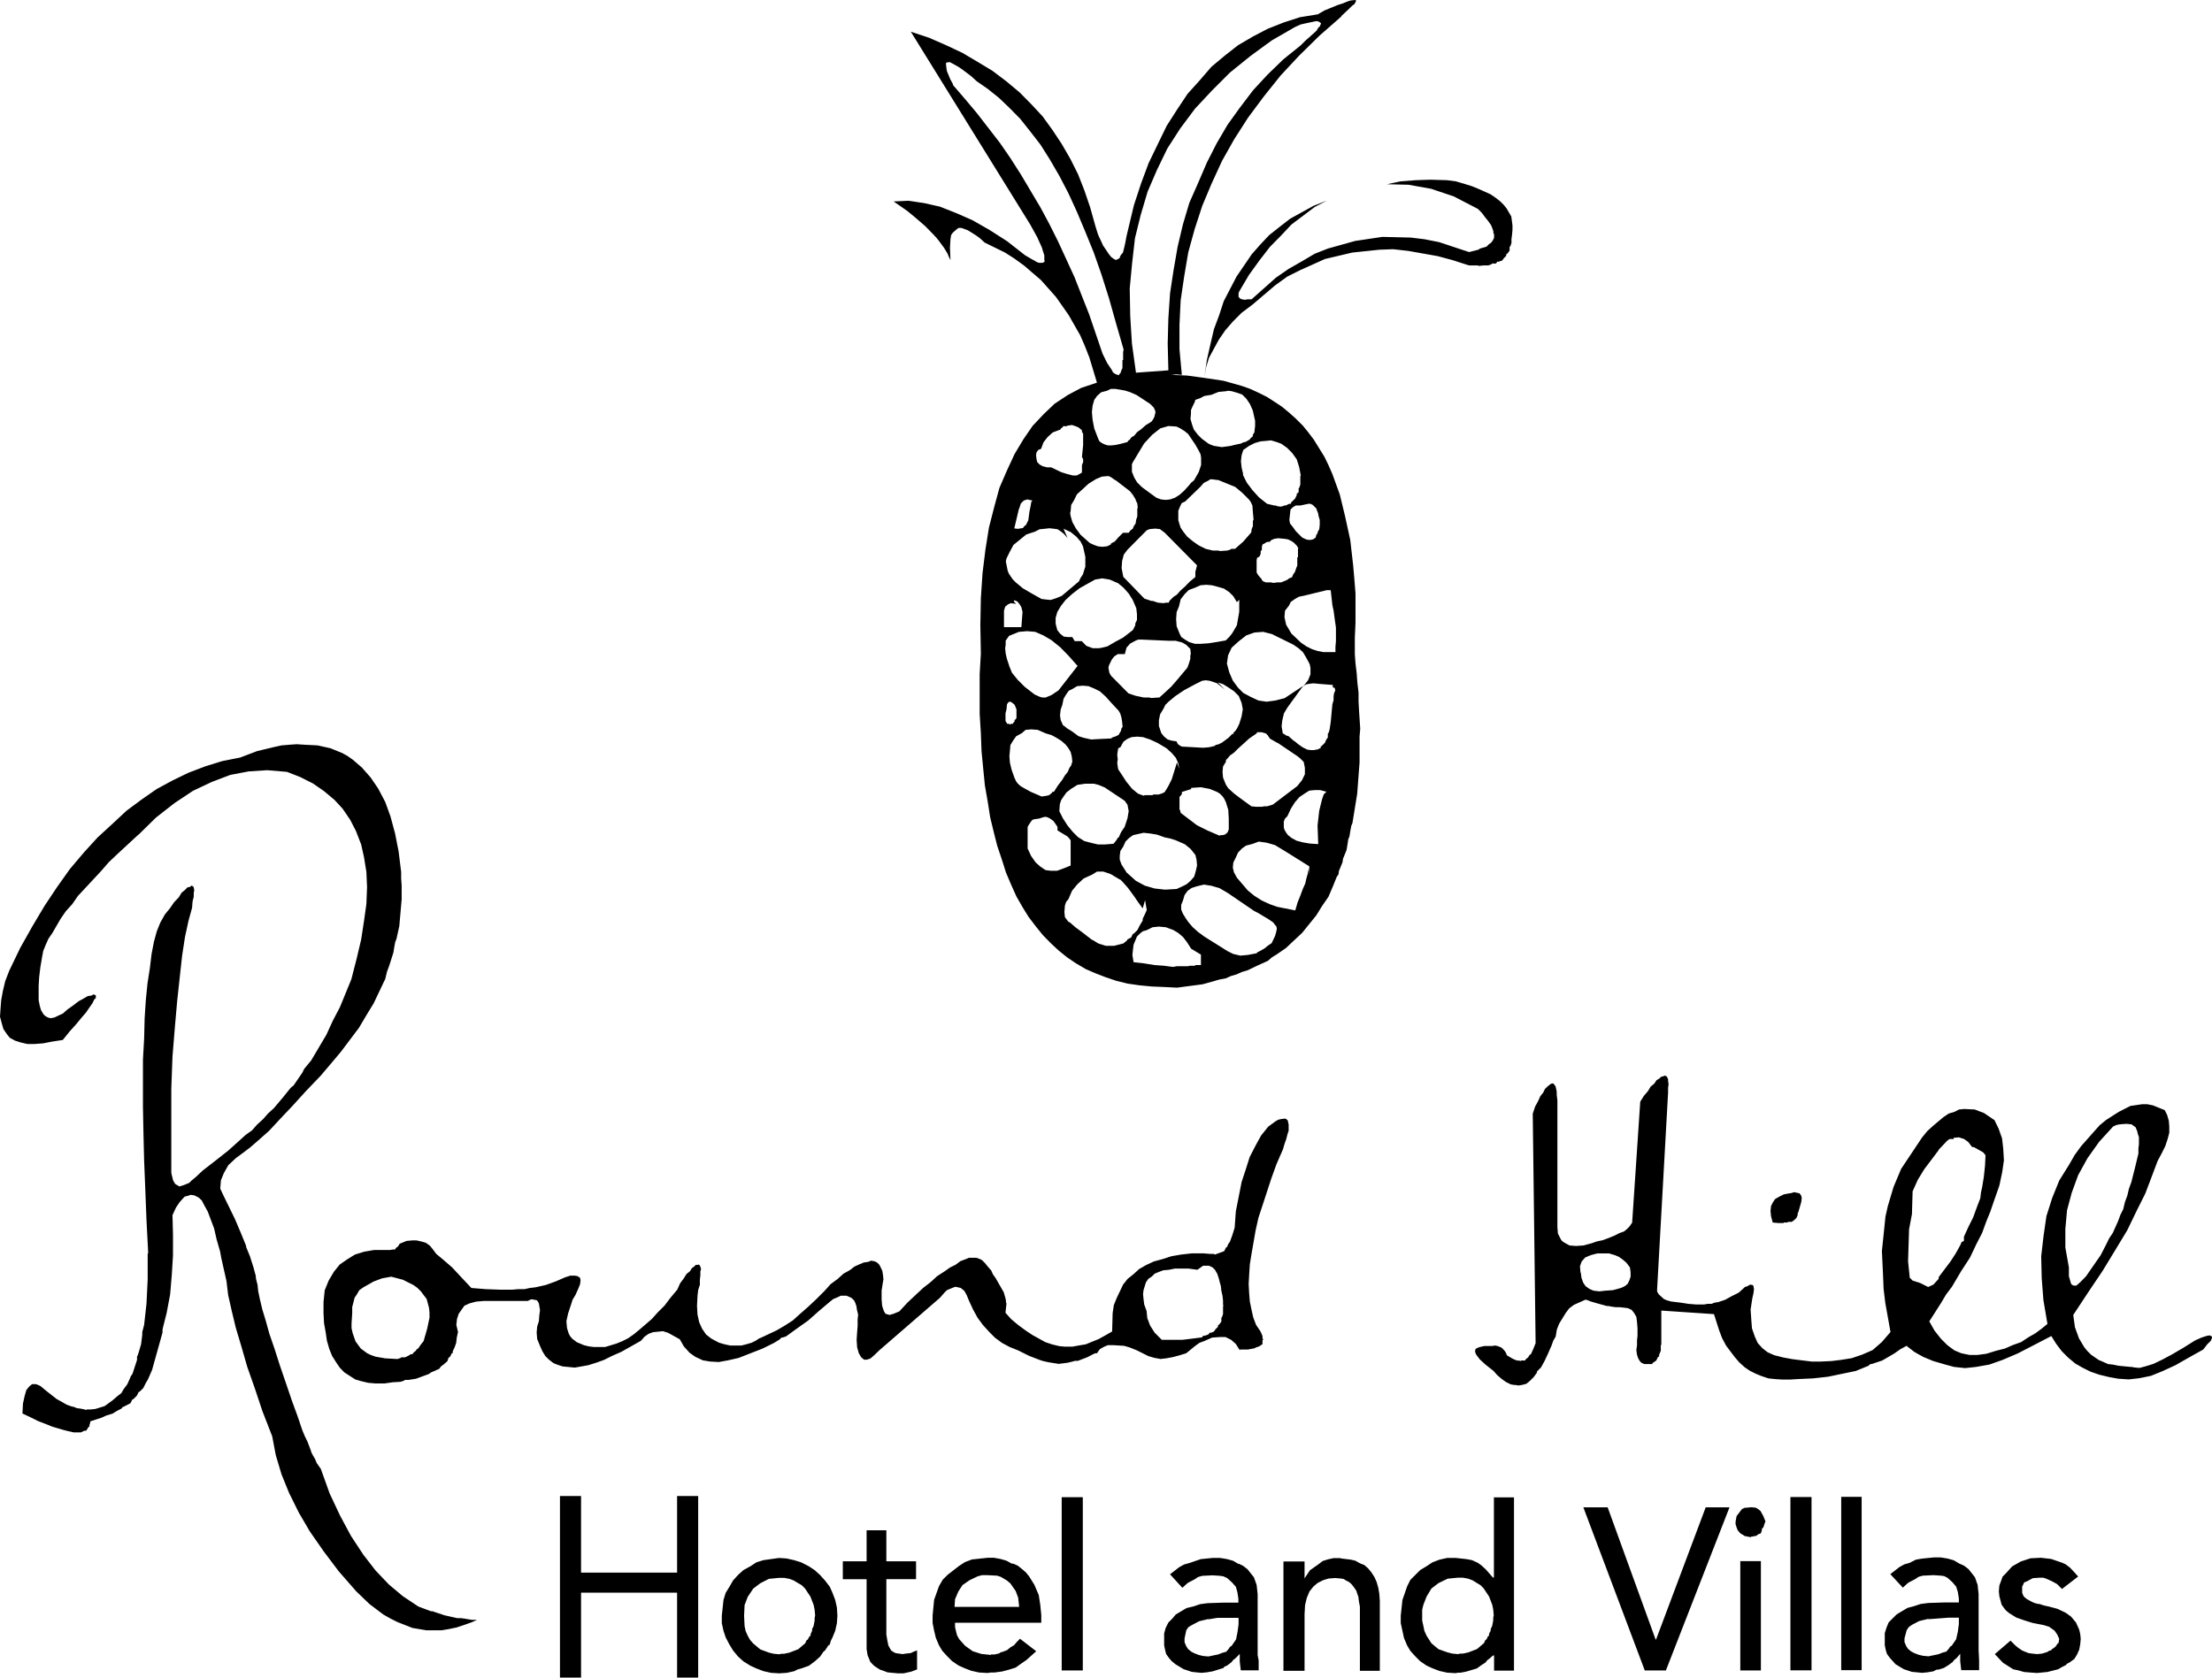<?xml version="1.0" encoding="UTF-8"?><svg id="Layer_1" xmlns="http://www.w3.org/2000/svg" viewBox="0 0 131.07 99.43"><defs><style>.cls-1{fill-rule:evenodd;}</style></defs><path id="montego_copy" class="cls-1" d="M8.18,49.5l1.06-1.04,1.1-.86,1.1-.73,1.1-.52,1.1-.42,1.1-.21,1.1-.07,1.17.1.79.31.75.38.65.45.62.52.48.52.45.66.34.66.31.8.17.76.14.87.04.9-.04,1-.14,1-.17,1.11-.27,1.14-.31,1.21-.34.83-.34.83-.42.8-.38.83-.45.76-.45.76-.28.34-.14.17-.1.21-.52.76-.17.14-.14.17-.28.35-.58.69-.34.31-.31.35-.34.31-.31.35-.38.27-.34.31-.69.62-.75.59-.76.59-.45.42-.21.17-.14.14-.34.14-.24.07-.24-.14-.07-.1-.07-.14-.1-.42v-4.99l.07-1.9.14-1.73.14-1.59.15-1.38.14-1.28.17-1.11.21-.97.21-.76.03-.38.07-.28v-.24l.03-.14-.03-.17-.04-.07-.1-.04-.07.07-.17.04-.13.14-.21.17-.17.28-.27.28-.24.35-.31.38-.27.48-.21.52-.17.62-.14.73-.1.83-.14.9-.1,1-.07,1.07-.03,1.21-.07,1.25v2.8l.03,1.56.04,1.62.07,1.73.07,1.8.1,1.94-.03.07v1.49l-.07,1.45-.14,1.25-.07.28-.04.14v.17l-.07.56-.14.48-.07.21-.03.03v.21l-.27.83-.1.14-.07.17-.14.31-.21.28-.14.24-.27.21-.24.21-.48.35-.55.17-.27.03h-.24v.03l-.31-.07-.28-.04-.17-.07-.14-.03-.28-.1-.62-.35-.62-.49-.34-.28-.24-.1h-.24l-.17.14-.17.21-.1.35-.1.45-.03.59.45.21.48.24.42.16.42.17.34.1.34.1.28.07.31.07h.42l.14-.07.07-.03h.1l.1-.14.03-.07.07-.04v-.1l.03-.07.03-.14.65-.21.31-.14.34-.1.28-.17.27-.14.04-.07.07-.03.14-.07.27-.14.07-.14.03-.07.07-.03.21-.21.07-.14.03-.07.07-.03.21-.21.14-.28.14-.24.24-.55.31-1.11.31-1.11v-.17l.03-.14.07-.28.14-.55.21-1.11.1-1.18.07-1.14v-1.21l-.03-1.18.21-.45.21-.31.21-.24.1-.1.14-.03.21-.07.21.03.21.1.1.07.14.14.14.27.21.38.17.45.21.56.14.62.21.73.07.38.1.45.21.93.1.83.21.93.24,1,.34,1.14.34,1.18.45,1.28.45,1.35.58,1.49.21,1.11.34,1.14.45,1.11.58,1.17.65,1.11.82,1.18.89,1.18,1.03,1.18.79.76.82.62.42.24.42.21.89.35.83.14h.89l.42-.07.48-.1.42-.14.48-.17.31-.14h-.31l-.42-.07-.21-.03h-.23l-.76-.17-.42-.14-.21-.07-.07-.03h-.1l-.75-.28-.93-.62-.82-.69-.79-.83-.72-.93-.73-1.11-.65-1.21-.62-1.32-.52-1.45-.1-.14-.07-.1-.07-.1-.03-.07-.07-.17-.14-.24-.07-.14-.03-.07v-.03l-.21-.55-.17-.35-.14-.34-.27-.8-.34-.93-.34-1-.38-1.11-.31-.97-.31-.9-.21-.76-.21-.69-.14-.59-.1-.48-.04-.38-.07-.27-.03-.14v-.1l-.14-.52-.21-.66-.14-.34-.07-.17-.03-.14-.31-.76-.34-.8-.42-.86-.24-.49-.21-.45.04-.49.17-.42.27-.48.45-.42.38-.28.45-.34.52-.45.62-.55.65-.7.72-.76.79-.87.89-.93.62-.73.58-.69.55-.73.52-.69.45-.76.42-.69.69-1.45.1-.42.14-.38.24-.76.07-.42.04-.21.07-.17.17-.76.14-1.59v-.83l-.03-.42v-.38l-.15-1.21-.21-1.07-.27-1-.31-.86-.42-.8-.45-.66-.52-.59-.52-.45-.34-.24-.31-.17-.69-.28-.76-.17-.79-.04-.45-.03-.42.03-.48.04-.45.1-1,.24-1,.38-1.06.21-1,.31-1,.38-.93.45-.96.52-.89.62-.89.66-.86.8-.86.79-.82.9-.82.97-.76,1.07-.74,1.11-.72,1.21-.72,1.28-.65,1.35-.24.62-.14.59-.1.55-.04.52-.03.45.1.38.1.35.21.31.17.21.31.17.31.1.42.1h.42l.52-.04.51-.1.65-.1.42-.52.38-.42.31-.38.27-.31.21-.31.17-.24.1-.21.1-.1v-.14l-.03-.03-.1-.04-.14.07-.21.03-.24.14-.31.17-.31.24-.34.24-.27.24-.3.14-.21.1-.21.04-.17-.04-.17-.1-.1-.1-.14-.24-.07-.24-.07-.35v-.83l.03-.52.07-.59.1-.59.07-.38.14-.35.17-.38.24-.35.48-.83.31-.45.38-.42.34-.49.42-.45.93-1,.48-.55.55-.52,1.2-1.11h0l-.02.03ZM52.35,75.87l-.03-.31-.04-.24-.1-.21-.07-.14-.14-.14-.14-.07-.21-.04-.17.07-.27.04-.24.1-.31.14-.27.21-.38.21-.34.31-.42.31-.38.42-.48.48-.48.45-.48.42-.42.38-.48.31-.48.28-.89.42-.17.07-.14.1-.27.14-.34.1-.28.07h-.65l-.34-.07-.34-.1-.45-.24-.31-.24-.24-.35-.17-.38-.1-.45-.03-.52.03-.59.04-.35.1-.31v-.31l.03-.24v-.24l.04-.14-.04-.14-.03-.07-.07-.07-.03.03h-.14l-.1.1-.14.1-.1.17-.21.17-.17.27-.21.28-.17.38-.41.49-.34.45-.42.42-.34.38-.72.62-.34.28-.34.24-.34.17-.34.14-.69.21h-.65l-.32-.04-.28-.07-.24-.1-.17-.07-.28-.21-.14-.17-.07-.14-.1-.31-.04-.42.1-.45.17-.52.1-.31.17-.28.17-.38.1-.25.03-.24-.03-.14-.14-.1-.17-.03h-.27l-.31.1-.55.24-.58.21-.62.14-.34.04-.31.07h-.37l-.34.03h-.76l-.82-.03-.86-.07-.62-.66-.52-.56-.52-.45-.42-.35-.21-.28-.17-.21-.24-.17-.24-.07-.31-.07h-.25l-.34.03-.34.14-.07.03-.04.07-.07.1-.1.07-.07.1h-.14l-.14.03h-.96l-.58.1-.55.17-.45.28-.45.31-.34.42-.31.52-.24.59-.07.69v.66l.03.59.1.56.07.48.14.49.17.42.24.38.21.31.27.28.65.42.34.1.42.1.45.04h.52l.48-.07.48-.03.21-.07.04-.04h.21l.45-.07.38-.14.38-.14.14-.1.17-.07.31-.14.1-.14.14-.1.24-.21.05-.15.03-.07.07-.03.07-.14.03-.07.07-.03v-.1l.03-.07.07-.14.1-.28.04-.34.07-.31-.1-.42.04-.35.1-.31.17-.24.17-.24.31-.14.38-.1.45-.04h2.61l.21-.1.21.03.14.04.1.17.03.17.04.24-.04.28-.03.38-.1.31-.03.35.03.38.17.42.14.31.17.28.21.21.27.21.24.1.31.1.72.07.79-.14.45-.14.48-.17.48-.24.55-.24.55-.31.62-.35.21-.24.24-.17.27-.1.31-.03.27-.03.31.1.69.38.24.42.34.38.34.24.45.21.42.07.52.03.55-.1.62-.14.69-.27.72-.28.69-.34.34-.21.07-.07.03-.04h.07l.21-.07.62-.45.69-.49.62-.55.65-.55.21-.17.24-.1.21-.1h.34l.17.07.14.07.14.14.07.14.07.21.03.21.07.28-.03.28v.38l-.03.38-.03.45.03.45.1.35.14.24.17.14h.17l.21-.07.24-.21.28-.27,3.6-3.12.27-.31.14-.14.17-.07.24-.1.1-.03.14.03.17.04.21.17.14.25.14.34.24.52.27.49.31.42.38.42.34.34.42.31.45.24.52.21.62.31.62.24.21.07.31.07.62.1.55-.07.28-.07.14-.04h.17l.55-.21.27-.14.14-.07.07-.03h.1l.17-.24.24-.14.24-.1h.31l.65.04.34.1.42.17.34.17.34.17.34.1.38.07.34-.04.38-.07.38-.1.42-.13.55-.45.24-.17.27-.1.48-.21.45-.03h.34l.34.17.27.24.24.38v-.05h.47l.38-.07.14-.07.14-.04.21-.14v-.24h.04l-.04-.14v-.1l-.07-.17-.07-.14-.24-.35-.17-.45-.1-.45-.1-.48-.04-.49-.03-.55.03-.55.04-.62.1-.62.24-1.38.17-.76.24-.73.52-1.59.31-.86.38-.87.1-.34.1-.28.07-.28.07-.21v-.38l-.04-.14v-.07l-.1-.1-.07-.03-.24.03-.17.04-.17.1-.42.31-.42.52-.34.62-.34.66-.24.76-.24.73-.17.87-.17.86-.07.97-.14.45-.14.38-.1.14-.07.17-.07.04-.03.07-.07.14-.27.1-.28.1-.07-.04h-.24l-.35-.03h-.72l-.62.07-.58.1-.52.17-.52.14-.45.21-.42.24-.34.31-.34.27-.27.34-.38.8-.17.42-.07.48-.03,1.08-.42.24-.38.21-.42.17-.34.14-.42.07-.38.07h-.42l-.34-.03-.42-.1-.42-.14-.76-.42-.42-.28-.42-.31-.42-.35-.34-.38.03-.27.03-.28-.03-.07v-.1l-.03-.14-.1-.35-.24-.42-.24-.42-.1-.14-.07-.1-.09-.21-.21-.24-.17-.21-.17-.17-.14-.07-.21-.07h-.42l-.24.1-.27.1-.28.21-.34.17-.34.24-.42.27-.38.35-.45.35-.45.42-.48.45-.48.52-.34.14-.24.07-.24-.07-.1-.17-.1-.31-.03-.38v-.52l.1-.62h.01ZM22.08,75.98l.55-.21.55-.1.69.18.62.31.24.17.21.21.34.45.14.52.03.28v.31l-.14.66-.21.73-.17.21-.14.21-.1.07-.07.1-.1.07-.07.1-.14.03-.1.07-.21.1h-.24v.03l-.21.07-.72-.04-.58-.1-.28-.1-.21-.1-.38-.28-.31-.42-.17-.48-.07-.31v-.28l.04-.62v-.35l.07-.27.07-.28.14-.21.14-.24.24-.17.55-.31h.01-.01ZM71.2,79.27l-.55.07-.58.07h-1.23l-.42-.42-.27-.42-.17-.45-.04-.42-.14-.38-.04-.31-.03-.31.03-.24.14-.45.14-.21.21-.14.17-.17.24-.1.27-.1.34-.03.34-.07h.82l.52.07.24-.17.1-.07h.35l.21.1.14.14.14.24.1.31.04.17.07.24.03.28.07.31.03.28v.24l.03.07h-.03v.48l-.07.21h-.03v.24l-.1.14-.07.07h-.03v.1l-.14.14-.1.14-.17.07h-.1v.04l-.07.07-.21.07h-.1v.03l-.07.07h0ZM117.88,71.97l.31-.9.28-.8.17-.8.1-.69-.04-.69-.07-.62-.21-.59-.24-.49-.62-.42-.55-.21-.62-.03-.31.03-.27.14-.34.1-.31.21-.62.52-.34.31-.31.38-.62.93-.62.93-.45,1.07-.34,1.14-.14.62-.07.69-.14,1.35.07,1.48.03.76.1.83.31,1.73-.27.31-.24.28-.55.48-.62.27-.62.21-.62.1-.58.07-.62.03h-.55l-1.13-.14-.55-.1-.55-.14-.38-.17-.31-.24-.28-.31-.17-.38-.17-.49-.04-.52-.04-.59.1-.66.07-.31.03-.24-.03-.17-.03-.07-.17-.03-.17.1-.14.04-.1.1-.27.24-.42.21-.38.21-.42.14-.21.03-.17.07h-.24l-.21.04h-.45l-.48-.04-.45-.07-.58-.07-.24-.07-.17-.07-.31-.28-.1-.17v-.14l.65-11.65v-.28l.03-.21-.03-.21v-.1l-.07-.14-.03-.03-.1-.04-.07.04-.14.03-.1.1-.17.1-.14.21-.21.17-.17.28-.24.28-.21.34-.48,7.17-.07.1-.1.14-.14.14-.17.14-.28.1-.27.14-.34.14-.38.14-.34.07-.28.1-.51.14-.45.03-.38-.03-.31-.17-.14-.1-.07-.1-.17-.34-.03-.38v-7.52l-.04-.31v-.21l-.07-.31-.14-.17-.14.03-.21.17-.14.14-.1.21-.17.21-.14.31-.17.31-.14.42.17,13.6-.14.35-.14.31-.07.03-.04.07-.07.1-.1.07-.07.1h-.24v.03l-.14-.03h-.1l-.17-.07-.14-.07-.28-.17-.07-.17-.07-.1-.17-.18-.24-.1-.17-.03-.14.03h-.48l-.31.07-.21.1-.03.17.07.17.21.28.34.31.48.38.21.24.28.24.1.07.14.1.28.14.21.04h.1l.14.03.21-.03.27-.07.21-.17.21-.21.21-.28v-.07l.03-.03.07-.07.14-.14.21-.38.21-.45.21-.48.1-.28.14-.24.07-.42.14-.35.38-.62.21-.28.28-.21.69-.31.14.04.17.07.34.1.62.17h.1l.14.03.28.04h.24l.28.03.21.03.21.1.14.17.14.24.04.31.03.38v.45l-.03.24v.31l-.04.28.04.28.07.21.1.17.1.1.17.07h.46l.03-.07.07-.04.14-.1.07-.14.03-.07.07-.03v-.1l.03-.07.07-.17v-.31l.03-.07v-2l3.12.21.31.97.17.45.24.45.52.69.27.31.31.28.31.21.34.17.34.14.42.14.38.04.45.03h.44l.48-.03.89-.04.89-.1.82-.17.82-.17.76-.31.07-.07.04-.03h.07l.21-.07.42-.14.72-.42.34-.24.38-.21.45.35.24.14.31.17.58.24.72.21.52.14.65.07.65-.07.79-.14.79-.28.89-.38.93-.48,1.06-.55.28.45.34.45.38.38.42.35.42.24.48.24.52.18.58.14.55.1.62.04.62-.07.69-.14.69-.28.76-.35.79-.45.86-.48.24-.31.21-.21.07-.17v-.08l-.14-.07-.17.03-.31.1-.38.17-.72.45-.65.38-.58.31-.52.25-.45.14-.38.1-.31-.03-.14-.03h-.07l-.72-.07-.34-.07-.28-.03-.31-.14-.24-.1-.45-.31-.24-.24-.17-.21-.31-.52-.24-.66-.1-.73.89-1.35.86-1.28.76-1.25.69-1.14.55-1.14.52-1.04.38-1,.35-.93.24-.45.21-.42.14-.42.1-.38v-.38l-.03-.34-.1-.34-.14-.28-.69-.28-.34-.07h-.31l-.69.1-.69.35-.75.48-.38.31-.34.38-.76.86-.38.52-.34.59-.58.93-.42,1.04-.34,1.07-.17,1.17-.14,1.21.03,1.28.1,1.31.24,1.42-.34.28-.38.28-.42.24-.42.28-.48.17-.48.21-.55.14-.55.17-.52.07h-.48l-.48-.1-.41-.17-.42-.31-.38-.38-.38-.48-.31-.55.69-1.08.31-.52.34-.45.55-.93.52-.8.38-.8.34-.66.24-.66.21-.52h-.02v.07ZM125.19,66.78l.21-.1.21-.04.38-.03.31.03.24.17.1.24.03.14.07.21v.42l-.03.24v.31l-.21.87-.21.83-.14.38-.1.42-.14.38-.1.42-.17.34-.14.38-.31.69-.21.31-.17.35-.34.66-.48.69-.38.55-.34.35-.24.21h-.14l-.1-.04-.07-.07-.03-.1-.1-.35v-.52l-.21-1.18v-1.1l.1-1.11.28-1.04.38-1.04.55-1,.69-.97.82-.9h-.01ZM114.86,68.16l.52-.55.14-.1h.24v-.07l.31-.03.31.1.24.17.24.31h.1l.55.31.14.17-.03.62-.07.66-.1.62-.07.31-.04.34-.21.55-.21.58-.28.56-.27.59v.25l-.14.07-.07.17-.27.49-.31.48-.34.45-.34.45-.03.07v.07l-.31.34-.31.14-.48-.24-.44-.14-.17-.17-.1-.97.03-.97.03-.93.17-.9.04-1.35.31-.69.38-.62.86-1.14h-.02ZM93.65,75.43l-.03-.38.1-.28.21-.24.34-.14.38-.1h.69l.34.1.24.1.24.17.21.18.21.28.04.28v.27l-.07.21-.1.21-.17.14-.21.1-.24.07-.27.07-.45.03-.34.04-.34-.04-.24-.1-.24-.17-.14-.21-.1-.28-.04-.31h-.02ZM102.48,89.34h-1.41l-2.94,7.83h-.03l-2.84-7.83h-1.44l3.64,9.67h1.25l3.77-9.67h0ZM107.34,88.73h-1.25v10.27h1.25v-10.27h0ZM103.73,89.34l-.35.03-.16.07-.1.13-.22.29-.06.32v.16l.06.19.06.16.16.19.1.06.16.1.35.07.06-.04h.1l.06-.03h.1l.13-.1.16-.06.06-.19v-.1h.03l.06-.07.06-.19.06-.16-.13-.32-.16-.29-.16-.13-.13-.07-.32-.03h.02ZM104.34,92.53h-1.22v6.48h1.22v-6.48h0ZM88.52,88.73v4.77h-.06l-.42-.48-.25-.23-.22-.16-.35-.16-.32-.06-.64-.07h-.51l-.45.1-.42.16-.35.23-.38.23-.29.29-.29.29-.19.38-.28.81-.1.93v.45l.1.45.09.42.19.45.19.32.29.32.29.29.38.26.35.16.42.16.45.1.51.03.13-.03h.16l.32-.06.64-.19.26-.19.25-.16.1-.13.13-.1.22-.19h.06v.9h1.18v-10.27h-1.18v-.02ZM87.5,93.82l.22.13.19.19.32.48.19.49.06.29.03.35-.03.13v.16l-.06.32-.06.13-.03.06v.1l-.07.13-.03.07v.1l-.06.03-.03.06-.06.13-.06.03-.03.06-.06.13-.19.16-.22.19-.26.1-.26.1-.32.07h-.16l-.13.03-.32-.03-.29-.07-.54-.19-.42-.35-.29-.45-.13-.29-.06-.29-.07-.32v-.64l.07-.29.19-.49.29-.48.42-.32.54-.26.61-.06h.29l.32.06.26.1.26.16h-.02ZM123.13,93.43l-.26-.29-.22-.23-.25-.19-.22-.1-.64-.22-.61-.07-.61.03-.58.19-.51.29-.38.42-.19.19-.09.26-.1.26-.03.35.03.29.07.26.06.23.13.19.13.16.19.16.42.26.45.16.51.16.67.13.32.1.32.23.16.23.13.29h-.03v.09l-.03.13-.06.03-.03.06-.1.13-.13.1-.07.03-.03.07-.13.03-.1.07-.32.1-.29.03-.29-.03-.22-.03-.23-.09-.16-.07-.23-.16-.16-.13-.29-.29-.93.8.48.51.61.39.29.06.35.1.35.03.42.03.61-.06.64-.16.22-.13.26-.13.03-.06.06-.03.13-.07.26-.19.16-.26.13-.29.06-.32.03-.32-.03-.29-.06-.26-.19-.42-.29-.35-.32-.23-.48-.23-.48-.13-.32-.07-.19-.06-.06-.03h-.1l-.22-.06-.16-.07-.29-.16-.16-.13-.06-.09-.06-.16v-.36l.06-.12.06-.13.16-.06.35-.19.42-.03h.19l.19.06.35.16.29.16.29.29.96-.74h0ZM110.31,88.72h-1.21v10.27h1.21v-10.28h0ZM113.19,92.62l-.35.1-.29.16-.54.42.74.8.32-.29.42-.22.19-.13.25-.07.64-.03.45.03.19.03.19.1.29.26.22.26.1.32.06.39v.23h-.89l-.93.03-.45.06-.39.13-.38.1-.32.19-.32.19-.26.26-.22.22-.13.32-.1.32v.71l.06.29.07.23.16.22.35.39.48.29.48.16.61.06.32-.03.35-.06.13-.07.07-.03h.1l.32-.1.26-.16.26-.19.1-.13.13-.1.22-.26v.45l.06.52h1.06v-.58l-.03-.61v-3.32l-.06-.55-.16-.45-.38-.48-.26-.2-.29-.13-.32-.19-.35-.1-.42-.07h-.42l-.7.07-.35.06-.32.16h0l-.02.02ZM114.28,95.97l1.18-.09h.61v.38l-.06.45-.1.45-.13.19-.13.19-.1.06-.06.1-.16.19-.22.06-.26.1-.29.06-.29.06-.32-.03-.26-.06-.26-.1-.19-.1-.19-.16-.1-.16-.1-.23v-.23l.13-.48.13-.19.19-.13.42-.22.54-.13h0l.02.02ZM106.08,70.72l-.38.07-.28.14-.24.14-.14.21-.1.21-.03.28.03.31.1.38.34.03h.31v-.03h.24v-.04h.24l.14-.1.14-.14.07-.17v-.1l.04-.07.1-.35.07-.24.03-.24-.03-.14-.1-.14-.14-.03-.17-.04-.24.07h0ZM59.98,92.69l-.35-.19-.35-.1-.38-.07h-.38l-.93.1-.42.16-.35.23-.67.52-.29.29-.22.38-.29.81-.09.93v.45l.09.45.1.42.19.45.19.32.29.32.29.29.38.26.35.16.42.16.45.1.51.03.19-.03h.22l.45-.06.38-.1.42-.13.32-.23.32-.22.29-.26.29-.26-.96-.74-.19.19-.16.19-.22.13-.19.16-.25.1-.13.03-.1.07-.26.06h-.22v.03l-.57-.06-.51-.16-.45-.32-.35-.39-.13-.23-.06-.23-.06-.26v-.26h5.11v-.45l-.06-.61-.09-.58-.26-.61-.32-.51-.19-.23-.22-.19-.25-.2-.29-.13h0l-.04.02ZM60.17,94.27l.16.42.06.55h-3.83l.03-.45.19-.45.25-.39.42-.29.48-.23.26-.07h.32l.57.03.22.07.22.13.16.1.19.16.29.42h.01ZM51.35,90.7v1.84h-1.41v1.06h1.41v4.15l.06.36.16.39.22.23.35.23.19.06.25.1.29.03.35.03h.32l.45-.1.35-.13v-1.13l-.19.07-.19.09-.29.03-.19.03-.42-.06-.16-.09-.1-.07-.16-.29-.06-.29-.06-.36v-3.28h1.76v-1.06h-1.76v-1.84h-1.18,0ZM46.17,92.34l-.93.13-.42.13-.35.23-.42.23-.32.29-.29.32-.22.38-.22.36-.13.42-.1.93v.45l.1.45.13.39.22.42.22.36.29.35.32.29.42.26.35.16.42.16.45.1.48.03.45-.03.45-.1.19-.1.22-.06.45-.16.35-.26.32-.29.13-.19.06-.09.09-.07.13-.19.06-.1.1-.07.06-.22.1-.2.16-.39.1-.45.03-.45-.03-.48-.1-.45-.16-.42-.16-.36-.29-.38-.29-.32-.32-.29-.35-.23-.45-.23-.42-.13-.45-.1-.45-.03h.02ZM47.29,93.83l.22.13.19.19.32.48.19.49.06.29.03.35-.03.13v.16l-.06.32-.06.13-.03.06v.1l-.06.13-.03.07v.1l-.07.03-.03.06-.07.13-.06.03-.03.06-.06.13-.19.16-.22.19-.26.1-.26.1-.32.07h-.16l-.13.03-.32-.03-.29-.07-.51-.19-.42-.35-.19-.22-.13-.23-.13-.29-.06-.29-.03-.61.03-.64.19-.49.32-.48.42-.32.51-.26.61-.06h.29l.32.06.26.1.26.16h0ZM79.44,92.35h-.42l-.32.07-.32.1-.25.19-.51.36-.32.48v-1h-1.25v6.48h1.25v-3.35l.03-.54.1-.42.16-.39.23-.29.26-.22.32-.16.32-.1.39-.03.35.03.16.03.16.1.13.06.16.13.13.16.16.23.13.38.03.26.06.32v3.8h1.18v-4.15l-.03-.42-.06-.35-.1-.35-.13-.29-.19-.29-.19-.23-.22-.19-.25-.1-.29-.16-.26-.06-.58-.07h0l-.02-.02ZM64.16,88.74h-1.25v10.27h1.25v-10.27h0ZM73.39,92.7l-.32-.19-.35-.1-.42-.07h-.45l-.7.07-.64.22-.35.1-.29.16-.54.42.73.8.32-.29.42-.22.19-.13.25-.07.61-.03.45.03.19.03.22.1.29.26.23.26.09.32.06.39v.23h-.89l-.93.03-.45.06-.38.13-.42.1-.32.19-.32.19-.22.26-.22.22-.16.32-.09.32v.71l.06.29.06.23.16.22.16.19.23.19.48.29.48.16.26.03.32.03.32-.03.35-.06.32-.1.32-.1.03-.06.06-.03.13-.06.25-.19.1-.13.13-.1.26-.26v.45l.06.52h1.06v-.58l-.06-.32v-3.61l-.06-.55-.16-.45-.38-.48-.26-.2-.26-.13h0v.02ZM71.6,95.98l.54-.09h1.25v.38l-.06.45-.09.45-.13.19-.13.19-.1.06-.06.1-.16.19-.22.06-.26.1-.29.06-.29.06-.32-.03-.25-.06-.26-.1-.19-.1-.19-.16-.1-.16-.1-.23v-.23l.1-.48.13-.19.22-.13.42-.22.54-.13h0v.02ZM41.37,99.43v-10.76h-1.25v4.54h-5.69v-4.54h-1.25v10.76h1.25v-5.03h5.69v5.03h1.25ZM89.59,13.97l.03-.34v-.28l-.07-.52-.28-.48-.17-.21-.21-.21-.27-.21-.31-.21-.69-.31-.42-.17-.45-.14-.48-.14-.52-.07-.99-.03-.89.03-.89.07-.79.17,1.27.03,1.34.24,1.34.45,1.41.73.04.03.07.07.14.14.21.28.17.21.07.1.1.14.07.17.07.21v.1l.04.07v.21l-.07.14-.1.14-.14.1-.14.14-.24.07-.14.04-.1.07-.55.14-1.78-.59-.86-.17-.82-.1-1.68-.04-1.61.24-1.61.45-.79.31-.76.45-.79.45-.75.52-1.44,1.28h-.23l-.17.03-.17-.03-.1-.04-.1-.1v-.24l.07-.14.55-.93.62-.86.62-.8.65-.66.62-.66.69-.52.69-.52.72-.38-.79.31-.69.38-.69.38-.62.48-.62.49-.52.55-.52.59-.45.66-.45.66-.38.73-.38.73-.27.83-.31.83-.21.9-.21.93-.14,1,.1-.59.17-.55.58-1.07.38-.55.45-.52.52-.52.65-.49,1.34-1.14.72-.52.76-.38,1.47-.66,1.61-.38,1.61-.17.82-.03.89.1,1.75.31.89.24.96.31h.52l.07.03.27-.03h.28l.21-.07v-.04h.24l.07-.07v-.04h.1l.21-.07.1-.14.14-.14v-.1h.03l.07-.07.1-.14v-.24h.04l.07-.21v-.24l.03-.21h0v.02ZM79.47.96l.48-.45.17-.17.14-.1.07-.14.03-.07-.06-.03-.28.03-.21.07-.24.1-.31.1-.34.14-.42.17-.42.24-1.05.17-.96.31-.96.38-.86.45-.89.52-.79.62-.79.66-.69.8-.72.8-.62.93-.62.97-.52,1.07-.55,1.14-.45,1.21-.42,1.28-.34,1.42-.1.42-.07.38-.07.31-.07.28-.14.17-.07.17-.14.07-.07.03-.13-.07-.14-.1-.14-.17-.14-.21-.21-.31-.14-.31-.1-.21-.07-.17-.14-.45-.31-1.11-.34-1-.38-.97-.45-.9-.52-.9-.55-.83-.58-.8-.64-.69-.72-.73-.79-.66-.82-.62-.86-.52-.93-.55-.96-.45-1.03-.45-1.06-.35,7.07,11.42.21.38.21.38.14.31.14.31.07.24.07.21v.28l.03.07-.07.07-.07.03h-.21l-.17-.07-.1-.07-.07-.03-.24-.14-.24-.14-1.06-.83-1.03-.66-1.03-.59-.96-.42-.96-.38-.93-.21-.93-.14-.89.04.69.48.14.1.17.14.34.28.24.21.28.24.48.49.07.07.03.04.07.07.17.21.31.42.21.35.07.17.1.21-.03-.73.03-.52.04-.24.1-.14.24-.21.1-.07h.17l.38.14.45.28.24.17.31.28,1.2.59.55.35.58.42,1,.86.89,1,.75,1.07.69,1.21.27.62.27.69.45,1.49-.93.31-.79.42-.79.52-.65.62-.65.69-.55.8-.52.87-.45.97-.45,1.04-.31,1.14-.31,1.21-.21,1.32-.17,1.38-.1,1.49-.03,1.59.03,1.7-.07,1.21v2.35l.07,1.14.04,1.07.1,1.04.1,1,.17.97.14.9.21.87.21.83.28.83.24.76.31.73.31.69.38.66.34.55.42.55.42.52.48.49.45.42.52.42.52.35.58.34.55.24.62.24.62.21.69.17.69.1.73.07.72.03.79.04.75-.1.76-.1.65-.18.34-.1.38-.07.31-.14.34-.1.31-.14.34-.1.58-.28.62-.28.24-.21.28-.17.55-.38.48-.45.48-.45.42-.52.42-.52.34-.55.38-.55.28-.66.14-.35.07-.17.1-.14.03-.21.07-.17.14-.34.03-.21.07-.17.14-.35.07-.42.03-.21.07-.17.07-.42.04-.21.07-.17.14-.87.14-.86.07-.93.07-.93v-1.52l.04-.48-.07-1.07-.03-.55v-.52l-.07-.59-.04-.55-.07-.59-.04-.55v-.97l.04-.9v-1.73l-.07-.87-.07-.8-.17-1.49-.31-1.42-.31-1.28-.44-1.21-.24-.55-.24-.49-.62-1-.34-.45-.31-.38-.42-.42-.38-.34-.42-.35-.42-.28-.48-.31-.48-.24-.52-.24-.48-.17-1.1-.31-1.13-.17-1.03-.14-.93-.04.28-.03.34.03-.14-1.52v-1.45l.07-1.45.21-1.42.24-1.42.38-1.38.45-1.38.55-1.31.62-1.35.72-1.28.82-1.28.93-1.25,1-1.25,1.1-1.18,1.2-1.18,1.3-1.14h0v-.02ZM76.76,1.59l.31-.14.31-.07.48-.1.14-.03.14.03.14.1-.07.17-.1.1-.1.17-.42.38-.24.21-.28.28-1.03.83-.93.9-.86.93-.79,1.04-.72,1-.65,1.11-.58,1.14-.52,1.21-.52,1.18-.38,1.28-.31,1.31-.24,1.38-.21,1.38-.1,1.49-.04,1.49.04,1.59-1.92.14-.24-1.73-.1-1.63-.03-1.63.14-1.49.17-1.49.34-1.38.41-1.38.55-1.28.62-1.28.76-1.18.88-1.18,1-1.07,1.07-1.07,1.2-.97,1.27-.93,1.44-.83h0l-.03.02ZM72.16,28.44l1.03.42.41.34.14.14.07.07.03.03.07.07.03.03.07.07.1.14.1.21.03.42.04.42-.04.07v.31l-.07.17-.03.21-.48.55-.48.42h-.24v.03l-.21.07-.42.03-.14-.03h-.31l-.42-.1-.42-.21-.34-.24-.34-.28-.24-.31-.14-.21-.07-.21-.07-.24v-.56l.1-.24.1-.21.21-.1.89-.86.21-.24.28-.14.1-.07h.14l.28.04h.03ZM73.67,28.13l-.1-.42-.04-.38.04-.35.1-.31.34-.24.34-.17.34-.1.34-.03.28-.03.34.1.27.1.34.24.31.31.27.38.14.45.1.52h-.03v.52l-.07.21h-.03v.24l-.07.07h-.04v.1l-.1.21-.14.14-.07.07h-.03v.1h-.1l-.07.03-.14.07h-.1l-.07.04-.14.03-.21-.03-.07-.04h-.1l-.42-.1-.48-.38-.38-.42-.34-.45-.24-.48h.03ZM74.32,25.64l-.07.1-.03.14-.1.07-.07.1-.24.14-.14.03-.14.07-.34.07-.27.07-.52.07-.45-.07-.21-.07-.14-.07-.38-.28-.24-.24-.24-.31-.1-.28-.1-.35.03-.31v-.21l.07-.17.17-.35v-.07l.07-.04.21-.07.27-.14.42-.07.42-.17.42-.04.17-.03.21.03.34.1.27.1.24.24.21.31.17.38.14.62v.31l-.04.34h0v.05ZM78.58,34.98h.27l.07.62.03.28.07.31.07.52.07.49v.8l-.03.34v.31h-.72l-.35-.07-.31-.1-.34-.17-.31-.21-.58-.55-.31-.52-.1-.45.03-.38.24-.31.1-.21.24-.17.24-.14.34-.07,1.27-.31h.01ZM77.55,29.86h.1l.14.07.21.21.03.1.07.17.03.17.07.24v.28l-.03.28-.07.1-.04.14-.07.1-.03.14-.14.1-.14.04h-.17l-.14-.04-.21-.1-.07-.07-.03-.03-.07-.07-.21-.21-.1-.14-.07-.1-.17-.21-.04-.21.04-.38.03-.24.14-.14.17-.1h.27l.48-.1h.02ZM75.28,32.11v-.07l.21-.1.24-.04.42.04.17.03.21.1.14.1.17.17.1.17h-.03v.52h-.04v.49l-.07.17-.07.21-.1.14-.07.17-.17.07-.14.1-.17.07-.17.07h-.24l-.21.03-.14-.03h-.31l-.17-.07-.07-.07v-.04l-.21-.24-.1-.17v-.73l.03-.14.14-.07.07-.17v-.14l.07-.1v-.17l.04-.14.14-.07.1-.07.24-.03h-.01ZM73.43,35.57v.69l-.14.8-.14.24-.14.24-.17.21-.21.21-.58.1-.45.07-.45.03h-.34l-.34-.1-.24-.14-.24-.17-.1-.21-.17-.42-.03-.42.03-.42.14-.34.1-.42.24-.31.24-.24.38-.14.31-.14.34-.03.34.03.38.1.34.1.31.21.24.24.21.35.14-.14h0v.02ZM75.42,37.61l1.2.59.31.21.27.24.17.28.17.31.07.14.04.21v.38l-.14.35-.28.35.14-.1.21-.04.24-.03.31.03.86.07-.03.07.03.07.1.04.03.14-.07.17-.03.17v.24l-.07.24-.03.31-.07.76-.07.45-.07.21h-.03v.24l-.1.14-.07.17-.14.14-.07.07h-.04v.1l-.21.1h-.1l-.07.03h-.21l-.21-.03-.28-.14-.14-.1-.1-.07-.17-.14-.14-.1-.27-.24-.07-.03h-.04l-.07-.04-.1-.07-.07-.03-.07-.42.04-.35.1-.42.21-.35.93-1.28-1.1.73-.55.14-.52.07-.48-.07-.45-.21-.45-.24-.31-.31-.31-.42-.21-.49-.14-.52.07-.49.21-.45.42-.38.45-.35.48-.17.52-.04.55.14h0l.02.02ZM73.43,41.32l.14.34.07.38-.07.42-.14.45-.14.28-.1.14-.07.07h-.03v.1h-.1v.03l-.07.07-.14.14-.38.28-.21.1-.14.03-.1.07-.31.07-.35.03-1.27-.07-.17-.1-.07-.07-.07-.14-.28-.04-.24-.07-.21-.17-.17-.21-.14-.42v-.34l.07-.35.21-.35.1-.21.17-.17.42-.35.52-.35.65-.35.42-.21.21-.03.24.03.42.14.48.38-.42-.42.31.1.34.21.31.21.31.31h-.02l.02.04ZM75.01,43.47l.1.1.14.21.42.24.07.03.1.07.21.14.31.21.31.21.21.14.17.14.03.03.07.07.03.03.07.07.07.35v.38l-.17.35-.28.35-1.45,1.1-.34.1h-.17l-.14.03h-.34l-.28-.03-.62-.45-.41-.31-.34-.31-.14-.21-.17-.42-.03-.35.03-.31.17-.28v-.1l.1-.1.14-.17.24-.17.24-.24.31-.28.34-.31.45-.31.03-.07h.27l.24.07h.01ZM77.58,51.33v.52l-.03-.38-.03.14-.04.21-.07.24-.07.31-.14.31-.14.38-.17.42-.14.48-1.06-.21-.48-.17-.45-.21-.44-.28-.38-.31-.65-.76-.17-.31-.07-.28.03-.31.14-.28.14-.31.23-.24.24-.17.38-.1.38-.14.48.07.48.14.58.35,1.44.9h0ZM78.61,46.91l-.17.17-.1.28-.17.69-.1.87.04,1.11-.48-.03-.42-.07-.38-.1-.31-.17-.21-.17-.1-.14-.1-.17-.04-.14v-.35l.07-.17.14-.14.21-.45.24-.38.27-.31.31-.21.27-.17.31-.03h.34l.38.1h0v-.02ZM72.81,49.16l-.07.17-.07.07-.1.07-.14.03h-.1l-.07.03-.72-.31-.62-.31-.96-.73-.03-.14-.04-.07v-.73l.14-.17v-.13l.1-.03.45-.14v-.07l.58-.04.52.1.42.17.17.1.17.17.1.14.1.21.14.45.03.52v.62h0v.02ZM74.46,56.5l-.52.1-.45.04-.42-.1-.34-.17-1.37-.86-.38-.28-.31-.28-.24-.28-.17-.24-.17-.28-.1-.24v-.28l.1-.24.1-.34.18-.25.24-.17.31-.1.42-.1.44.07.48.14.48.28,1.57,1.07.27.14.28.17.24.14.21.14.14.1.1.14.07.07.04.14-.04.21-.07.24-.1.21-.1.21-.21.14-.21.17-.24.14-.14.07-.07.04-.03.07h0v-.03ZM56.48,5.01l-.17-.31-.1-.24-.1-.24-.03-.17-.03-.28.03-.07h.1l.07-.03.14.07.38.21.21.14.28.21.28.21.34.31.65.45.65.52.62.59.65.66.58.73.62.8.55.87.58,1,.52,1,.24.52.27.59.48,1.14.52,1.28.45,1.28.45,1.42.42,1.49.45,1.56-.03.14v.48h-.04v.48l-.07.14-.04.14-.07.07-.03.07-.21-.07-.14-.1-.07-.14-.28-.42-.27-.55-.79-2.32-.45-1.14-.42-1.07-.97-2.11-.52-1.04-.52-.97-1.17-1.97-.62-.97-.62-.9-1.37-1.77-.73-.87-.69-.8h0v-.02ZM63,25.26h.24v-.04h.07l.21-.03.21.07.17.07.21.17v.1l.07.1v.69l-.07.69.07.14v.17l-.07.17v.45l-.17.1-.14.07h-.24l-.38-.1-.31-.1-.58-.28h-.24l-.28-.07-.17-.1-.14-.14-.04-.17-.03-.24.03-.17.1-.14.17-.07.14-.38.24-.31.31-.28.45-.17.04-.07.1-.07.03-.07h0ZM65.61,23.15l.21-.1h.27l.58.1.31.1.38.17.79.52.21.21.07.14.04.14-.07.28-.07.14-.1.14-.34.21-.27.24-.24.17-.17.21-.17.1-.1.14-.1.07-.03.07-.38.1-.31.07-.27.03h-.21l-.21-.07-.14-.07-.14-.1-.07-.14-.24-.62-.1-.52-.04-.45.04-.38.1-.35.17-.24.24-.21.38-.1h-.02ZM66.09,28.45l.86.66.17.21.17.28v.03l.03.07.07.14.03.28h-.03v.49l-.07.21-.03.21-.1.14-.07.17-.14.1-.1.14h-.34l-.28.28-.21.24-.14.07-.07.04-.03.07-.21.1-.28.03-.27-.03-.27-.1-.21-.1-.27-.24-.27-.24-.28-.38-.21-.38-.1-.35-.03-.17.03-.14.03-.35.17-.28.17-.35.31-.28.38-.35.45-.28.34-.14.31-.03h.1l.14.07.24.17h0ZM71.07,26.79l.07.14.03.21v.42l-.14.42-.28.49-.17.14-.14.17-.28.31-.27.24-.27.17-.28.1-.27.03-.28-.03-.27-.1-.48-.35-.38-.28-.28-.28-.17-.28-.14-.35v-.45l.07-.14.17-.28.48-.8.48-.52.48-.38.48-.14.48.03.21.1.27.17.21.17.21.31.21.31.24.42h0v.03ZM66.78,32.61l1.03-1.04.14-.14.17-.07.34-.03.27.03.28.21,1.92,1.94-.1.38v.31l-.34.28-.27.28-.27.24-.21.24-.21.14-.14.14-.1.1-.03.1h-.17l-.14.03-.34-.03-.21-.07-.07-.03h-.1l-.42-.14-1.25-1.29-.1-.52.03-.42.1-.38.21-.28h0l-.02.02ZM66.23,34.55l.34.28.31.35.24.38.21.49.04.35v.35l-.07.14-.03.07v.1l-.14.28-.27.21-.31.24-.45.24-.48.28-.28.07-.21.04h-.38l-.38-.14-.27-.28h-.42l-.1-.17-.04-.07h-.27l-.24-.03-.21-.17-.17-.21-.1-.38v-.35l.1-.35.21-.35.27-.35.38-.35.45-.35.55-.31.38-.21.42-.07.44.07.48.21h0ZM63,31.33l.45.21.34.28.24.28.14.28.07.31.07.31v.59l-.07.21-.07.24-.14.21-.1.21-1.02.86-.34.14-.31.1-.31-.03-.24-.03-.62-.35-.48-.28-.42-.35-.17-.17-.1-.14-.14-.21-.07-.17-.07-.35-.04-.21.04-.17.17-.35.24-.45.38-.31.38-.31.52-.17.27-.14.31-.03.27-.03.28.03.21.03.21.14.17.14.21.24-.24-.55h-.02ZM60.39,30.15l.1-.31.17-.17.21-.07.31.07-.07.07-.04.24-.07.34-.07.52-.14.28-.1.07-.07.1-.14.03h-.1v.03l-.28-.03.28-1.18h0ZM60.11,35.58l.17.07.14.17.1.17.07.28-.07.9h-1.03v-.97l.07-.24.17-.14.17-.07.31.04-.14-.14.03-.07h.01ZM59.8,39.46l-.14-.42-.07-.31-.03-.31.03-.21v-.24l.1-.14.1-.14.17-.07.42-.17.48-.04.48.04.48.21.48.28.52.42.48.49.55.62-1.13,1.45-.42.28-.34.14h-.21l-.14-.04-.31-.14-.58-.45-.42-.42-.34-.42-.17-.42h.01ZM60.53,43.47l.24-.21.34-.03.38.03.48.21.34.1.31.17.27.17.24.21.17.21.14.24.07.28.03.31-.03.07-.04.14-.1.14-.1.24-.17.21-.17.28-.24.31-.24.38h-.1v.04l-.07.07-.14.1-.21.04-.21.03-.65-.28-.38-.21-.17-.1-.1-.07-.14-.14-.07-.1-.1-.21-.17-.48-.1-.42-.03-.38.03-.31.03-.35.17-.28.17-.24.31-.17h0ZM59.64,42.02l.03-.28.1-.14h.14l.21.17.04.1.07.17v.52l-.07.1h-.04v.1l-.07.07-.03.07h-.1l-.07.04-.07-.04h-.1l-.1-.17v-.45l.07-.28h0v.02ZM63.93,43.65l-.42-.31-.28-.17-.17-.14-.07-.04-.14-.31-.04-.28.04-.35.1-.28.07-.35.14-.24.17-.24.21-.1.28-.17.34-.03.34.03.34.14.34.17.34.31.34.38.42.45.1.17.07.24.04.24.03.31-.07.1-.03.14-.14.24-.21.1-.14.04-.1.07-.65.03-.52.03-.45-.1-.31-.1h0l.03.02ZM69.25,37.98h.42l.38.1.24.14.24.24.03.28-.03.14v.17l-.07.24-.1.28-.52.62-.24.28-.21.24-.38.35-.31.28-.48.03-.14-.03h-.31l-.48-.1-.42-.14-1.03-1.04-.1-.17-.03-.14-.03-.17.03-.14.17-.35.14-.18.21-.14h.42l.1-.38.21-.24.31-.17.17-.07h.24l1.58.07h0ZM66.4,44.27l.17-.31.24-.17.24-.1.34-.03.34.03.42.14.45.21.52.31.31.28.24.28.14.31.07.35-.14-.38-.31,1-.21.42-.21.34-.14.07-.21.07h-.31l-.07.04h-.48v.04l-.21-.07-.17-.07-.34-.28-.34-.42-.34-.52-.14-.21-.03-.17-.03-.21.03-.21-.03-.28.03-.21.03-.17.14-.07h0ZM65.44,46.66l1.2.8.17.24.07.38-.03.17-.04.24-.17.52-.21.31-.14.31-.07.04-.03.07-.07.1-.14.17-.48.04h-.45l-.42-.1-.38-.1-.38-.24-.31-.31-.31-.38-.27-.42-.21-.42.03-.42.08-.24.14-.21.17-.24.27-.21.38-.24.45-.07h.52l.28.07.34.14h-.01.02ZM69.01,49.63l.34.07.31.1.55.24.34.28.28.35.07.28.03.35-.07.31-.1.35-.21.24-.24.21-.28.14-.31.14-.69.04-.62-.07-.58-.17-.52-.28-.31-.28-.24-.21-.31-.49-.1-.28v-.24l.04-.28.16-.24.14-.31.21-.21.24-.17.31-.07.31-.07.38.04.42.07.48.17h-.03ZM61.18,48.59l.14-.04.24-.03.31-.1h.14l.17.07.24.17.1.14.14.21v.21l.58.35.03.03.07.07.1.14v1.49l-.42.17-.38.14h-.38l-.31-.04-.31-.21-.27-.24-.27-.38-.21-.45v-1.28l.1-.17.17-.24h.02ZM64.71,55.71l-.58-.45-.42-.31-.27-.24-.1-.07h-.03l-.21-.28-.03-.31.03-.38.07-.21.14-.17.21-.49.31-.38.38-.35.52-.24.27-.17h.38l.42.14.52.31.07.03.14.14.31.35.38.52.21.31.28.38.14-.49.1.59-.14.31-.07.14-.03.07v.1l-.17.28-.14.28-.21.21-.07.03-.03.07-.07.14-.14.07-.07.04-.04.07-.21.17-.55.14h-.48l-.45-.14-.34-.21h-.03ZM70.58,56.23l.58.35v.62h-.31l-.06.04h-.31l-.07.03h-.69l-.21.04-.55-.07-.55-.04-.62-.1-.62-.07-.07-.42.03-.31.04-.31.1-.24.1-.24.17-.17.17-.14.24-.07.34-.17.38-.04.42.04.45.17.28.17.28.24.24.31.24.38h0Z"/></svg>